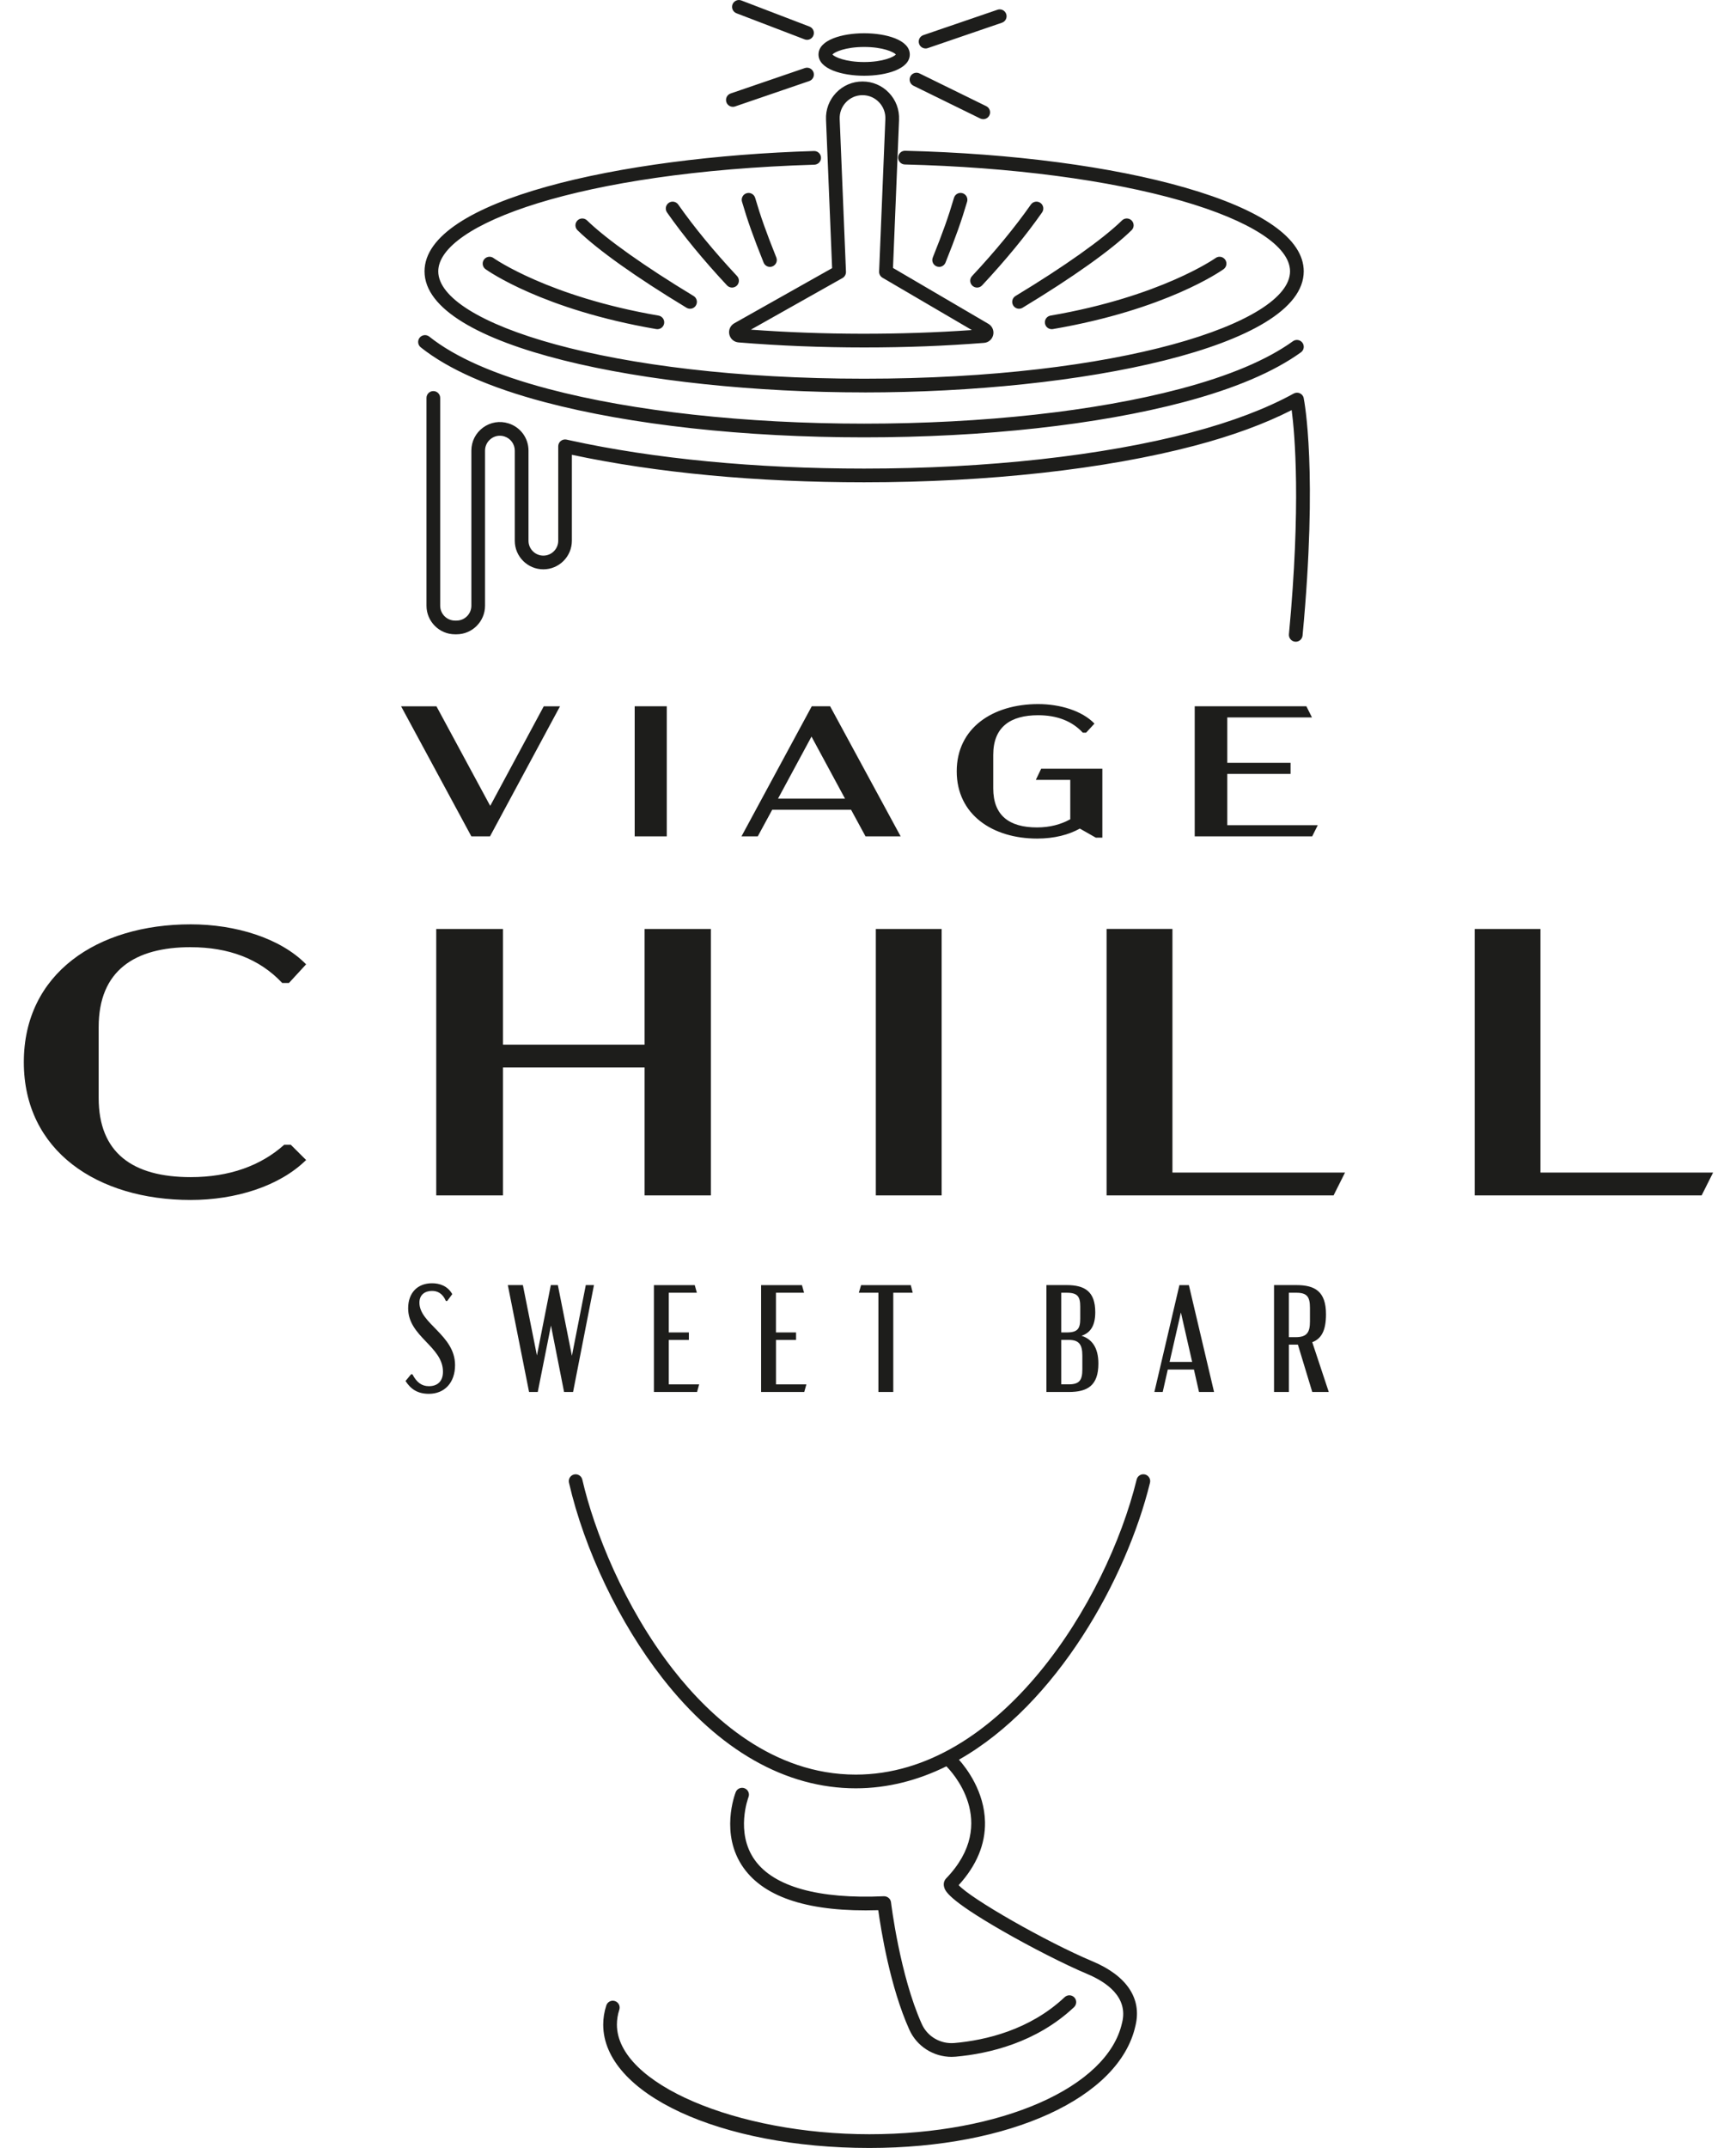<svg width="55" height="68" viewBox="0 0 55 68" fill="none" xmlns="http://www.w3.org/2000/svg">
<g clip-path="url(#clip0_2601_363)">
<path d="M15.531 25.513L13.828 22.361H12.708L14.934 26.478H15.524L17.742 22.361H17.227L15.531 25.513H15.531ZM20.108 26.477H21.125V22.36H20.108V26.477ZM25.718 22.36L23.492 26.477H24.008L24.465 25.636H26.964L27.421 26.477H28.534L26.3 22.36H25.718H25.718ZM24.649 25.284L25.71 23.319L26.772 25.284H24.649ZM32.817 24.69H33.908V25.936C33.613 26.101 33.259 26.195 32.854 26.195C31.969 26.195 31.468 25.813 31.468 24.96V23.896C31.468 23.007 32.021 22.643 32.891 22.643C33.473 22.643 33.959 22.819 34.306 23.196H34.409L34.675 22.908C34.284 22.502 33.584 22.29 32.891 22.29C31.446 22.29 30.311 23.049 30.311 24.419C30.311 25.79 31.446 26.548 32.861 26.548C33.399 26.548 33.871 26.425 34.21 26.231L34.718 26.519H34.925V24.337H32.986L32.817 24.69ZM38.883 26.124V24.501H40.888V24.148H38.883V22.713H41.566L41.389 22.36H37.851V26.477H41.573L41.75 26.124H38.883H38.883Z" fill="#1D1D1B"/>
<path d="M48.805 37.122V29.409H46.721V37.845H53.911L54.274 37.122H48.806H48.805ZM6.042 29.987C7.235 29.987 8.217 30.348 8.942 31.12H9.154L9.698 30.529C8.882 29.697 7.462 29.263 6.042 29.263C3.081 29.263 0.755 30.818 0.755 33.626C0.755 36.434 3.081 37.989 6.042 37.989C7.462 37.989 8.851 37.556 9.698 36.724L9.214 36.242H9.003C8.263 36.904 7.266 37.266 6.042 37.266C4.199 37.266 3.126 36.495 3.126 34.759V32.517C3.126 30.721 4.274 29.986 6.042 29.986V29.987ZM20.422 33.072H15.936V29.409H13.821V37.845H15.936V33.795H20.422V37.845H22.522V29.409H20.422V33.072ZM37.144 29.408H35.059V37.845H42.25L42.613 37.122H37.145V29.408H37.144ZM27.748 37.845H29.833V29.409H27.748V37.845Z" fill="#1D1D1B"/>
<path d="M18.119 42.922L17.674 40.684H17.451L17.011 42.912L16.566 40.684H16.089L16.762 44.068H17.037L17.456 41.965L17.871 44.068H18.156L18.818 40.684H18.559L18.119 42.922H18.119ZM21.188 42.42H21.825V42.183H21.188V40.926H22.078L22.011 40.685H20.717V44.068H22.084L22.151 43.827H21.188V42.42H21.188ZM13.687 40.868C13.852 40.868 14.018 40.936 14.127 41.187H14.168L14.329 40.97C14.179 40.704 13.92 40.626 13.687 40.626C13.221 40.626 12.931 40.936 12.931 41.419C12.931 42.318 14.034 42.623 14.034 43.425C14.034 43.749 13.842 43.884 13.588 43.884C13.361 43.884 13.2 43.764 13.066 43.507H13.024L12.848 43.72C13.014 43.981 13.236 44.126 13.588 44.126C14.085 44.126 14.417 43.773 14.417 43.217C14.417 42.265 13.288 41.907 13.288 41.24C13.288 40.98 13.474 40.868 13.687 40.868ZM24.584 42.42H25.221V42.183H24.584V40.926H25.475L25.407 40.685H24.113V44.068H25.48L25.548 43.827H24.585V42.42H24.584ZM34.265 42.289C34.54 42.197 34.7 41.98 34.7 41.544C34.7 40.887 34.369 40.684 33.799 40.684H33.152V44.068H33.862C34.457 44.068 34.799 43.864 34.799 43.168C34.799 42.666 34.597 42.395 34.265 42.288V42.289ZM33.623 40.926H33.794C34.147 40.926 34.224 41.052 34.224 41.371V41.743C34.224 42.062 34.146 42.183 33.794 42.183H33.623V40.927V40.926ZM34.291 43.352C34.291 43.7 34.193 43.826 33.861 43.826H33.623V42.419H33.861C34.193 42.419 34.291 42.574 34.291 42.922V43.352V43.352ZM41.575 42.492C41.865 42.381 42.01 42.125 42.01 41.607C42.01 40.882 41.658 40.684 41.073 40.684H40.364V44.068H40.835V42.569H41.12L41.575 44.068H42.098L41.575 42.492V42.492ZM41.502 41.835C41.502 42.178 41.409 42.333 41.047 42.333H40.834V40.926H41.067C41.409 40.926 41.502 41.052 41.502 41.405V41.835ZM37.366 40.685L36.573 44.068H36.837L36.998 43.357H37.826L37.987 44.068H38.464L37.666 40.685H37.366ZM37.055 43.116L37.413 41.55L37.77 43.116H37.055ZM27.281 40.685L27.209 40.926H27.83V44.068H28.301V40.926H28.917L28.855 40.685H27.28H27.281Z" fill="#1D1D1B"/>
<path d="M33.107 10.241C33.126 10.347 33.217 10.421 33.321 10.421C33.333 10.421 33.345 10.42 33.358 10.418C36.956 9.801 38.693 8.573 38.765 8.522C38.863 8.452 38.885 8.316 38.815 8.219C38.745 8.122 38.609 8.099 38.512 8.169C38.495 8.181 36.774 9.392 33.284 9.991C33.166 10.011 33.086 10.123 33.107 10.241H33.107ZM32.962 6.423C32.864 6.354 32.729 6.378 32.66 6.476C32.158 7.191 31.531 7.953 30.797 8.739C30.715 8.826 30.72 8.964 30.808 9.046C30.85 9.084 30.902 9.104 30.956 9.104C31.014 9.104 31.072 9.081 31.115 9.035C31.863 8.234 32.502 7.457 33.015 6.725C33.084 6.627 33.06 6.492 32.962 6.423V6.423ZM35.548 6.978C34.94 7.571 33.71 8.443 32.173 9.371C32.071 9.433 32.038 9.567 32.1 9.669C32.141 9.737 32.212 9.774 32.285 9.774C32.323 9.774 32.362 9.764 32.397 9.743C33.983 8.784 35.21 7.913 35.85 7.289C35.936 7.206 35.938 7.068 35.854 6.982C35.771 6.896 35.633 6.894 35.547 6.978H35.548ZM29.754 8.449C29.841 8.449 29.922 8.397 29.956 8.312C30.283 7.496 30.462 6.992 30.64 6.386C30.674 6.271 30.609 6.15 30.493 6.116C30.379 6.082 30.258 6.148 30.224 6.263C30.05 6.855 29.875 7.349 29.553 8.151C29.508 8.262 29.562 8.388 29.673 8.433C29.7 8.443 29.727 8.448 29.754 8.448L29.754 8.449ZM29.324 1.535C29.347 1.535 29.37 1.531 29.394 1.523L31.744 0.719C31.857 0.68 31.918 0.557 31.879 0.444C31.84 0.33 31.717 0.27 31.604 0.308L29.254 1.112C29.14 1.151 29.08 1.274 29.119 1.387C29.149 1.478 29.234 1.534 29.324 1.534V1.535ZM28.483 3.792C28.498 3.473 28.385 3.169 28.164 2.938C27.944 2.707 27.646 2.58 27.326 2.58C27.007 2.58 26.709 2.707 26.489 2.938C26.268 3.17 26.155 3.473 26.17 3.791L26.363 8.489L23.264 10.234C23.139 10.305 23.075 10.446 23.106 10.586C23.137 10.726 23.253 10.828 23.396 10.84C24.688 10.946 26.029 11 27.379 11C28.729 11 29.943 10.951 31.176 10.855C31.318 10.844 31.434 10.744 31.466 10.605C31.498 10.466 31.437 10.324 31.314 10.252L28.292 8.483L28.484 3.792L28.483 3.792ZM30.79 10.449C28.508 10.609 26.071 10.605 23.79 10.436L26.691 8.803C26.762 8.763 26.805 8.686 26.802 8.604L26.603 3.772C26.594 3.572 26.665 3.383 26.802 3.238C26.94 3.093 27.126 3.013 27.326 3.013C27.527 3.013 27.712 3.093 27.851 3.238C27.988 3.383 28.059 3.572 28.05 3.773L27.852 8.596C27.849 8.676 27.89 8.752 27.959 8.792L30.79 10.449V10.449ZM28.94 2.714L31.055 3.751C31.086 3.766 31.119 3.773 31.151 3.773C31.231 3.773 31.308 3.728 31.346 3.652C31.399 3.544 31.354 3.414 31.246 3.361L29.131 2.324C29.024 2.272 28.894 2.316 28.841 2.423C28.788 2.531 28.833 2.661 28.94 2.714ZM27.378 2.398C28.074 2.398 28.824 2.187 28.824 1.725C28.824 1.263 28.074 1.053 27.378 1.053C26.682 1.053 25.932 1.263 25.932 1.725C25.932 2.187 26.682 2.398 27.378 2.398ZM27.378 1.487C27.971 1.487 28.317 1.647 28.383 1.725C28.317 1.804 27.971 1.964 27.378 1.964C26.785 1.964 26.439 1.804 26.373 1.725C26.439 1.647 26.785 1.487 27.378 1.487ZM21.863 9.774C21.936 9.774 22.008 9.737 22.048 9.669C22.11 9.567 22.077 9.433 21.975 9.371C20.439 8.443 19.209 7.571 18.599 6.978C18.514 6.895 18.376 6.896 18.293 6.982C18.209 7.068 18.211 7.205 18.297 7.289C18.937 7.913 20.164 8.784 21.75 9.743C21.785 9.764 21.824 9.774 21.862 9.774H21.863ZM36.274 46.679C36.157 46.651 36.04 46.722 36.012 46.839C35.059 50.718 31.669 56.181 27.112 56.181C24.478 56.181 22.514 54.375 21.33 52.86C19.768 50.861 18.817 48.441 18.449 46.842C18.422 46.725 18.305 46.653 18.189 46.679C18.072 46.706 17.999 46.822 18.026 46.939C18.517 49.069 19.624 51.382 20.988 53.127C22.771 55.409 24.889 56.615 27.112 56.615C28.129 56.615 29.09 56.359 29.983 55.919C30.098 56.032 31.706 57.678 29.972 59.471C29.966 59.478 29.959 59.486 29.954 59.493C29.902 59.563 29.887 59.652 29.912 59.741C29.943 59.857 30.018 60.127 31.746 61.121C32.664 61.649 33.749 62.2 34.446 62.493C35.057 62.749 35.745 63.223 35.553 64.024L35.547 64.047C35.089 66.086 31.723 67.566 27.544 67.566C23.364 67.566 19.545 65.977 19.545 64.095C19.545 63.938 19.57 63.779 19.621 63.624C19.658 63.51 19.596 63.387 19.482 63.35C19.368 63.313 19.246 63.375 19.209 63.489C19.144 63.688 19.111 63.892 19.111 64.095C19.111 66.285 22.815 68.001 27.544 68.001C31.996 68.001 35.461 66.414 35.971 64.142L35.975 64.125C36.181 63.269 35.697 62.548 34.614 62.093C33.139 61.473 30.759 60.11 30.373 59.68C30.939 59.059 31.219 58.389 31.207 57.685C31.189 56.715 30.619 55.975 30.381 55.709C33.483 53.95 35.689 49.978 36.434 46.942C36.463 46.826 36.392 46.708 36.275 46.679H36.274ZM27.378 13.846C31.177 13.846 34.769 13.451 37.491 12.733C39.098 12.309 40.351 11.778 41.215 11.155C41.313 11.086 41.335 10.95 41.265 10.852C41.195 10.755 41.059 10.733 40.962 10.803C40.141 11.395 38.936 11.903 37.38 12.313C34.693 13.022 31.141 13.412 27.378 13.412C23.615 13.412 20.063 13.022 17.376 12.313C15.693 11.869 14.422 11.312 13.6 10.656C13.507 10.582 13.37 10.597 13.295 10.691C13.22 10.785 13.236 10.921 13.33 10.996C14.199 11.689 15.523 12.274 17.265 12.733C19.987 13.451 23.579 13.846 27.378 13.846ZM23.591 56.614C23.479 56.57 23.353 56.625 23.309 56.736C23.288 56.79 22.796 58.067 23.559 59.136C24.24 60.091 25.673 60.539 27.825 60.473C27.908 61.077 28.199 62.905 28.811 64.259C29.048 64.784 29.574 65.117 30.148 65.117C30.192 65.117 30.237 65.115 30.281 65.111C31.331 65.016 32.833 64.668 34.028 63.543C34.115 63.46 34.119 63.323 34.038 63.236C33.955 63.148 33.818 63.145 33.73 63.227C32.626 64.267 31.224 64.591 30.242 64.678C29.801 64.718 29.385 64.477 29.206 64.081C28.508 62.533 28.232 60.247 28.229 60.224C28.216 60.111 28.116 60.03 28.004 60.032C25.933 60.126 24.518 59.73 23.915 58.888C23.287 58.013 23.709 56.907 23.713 56.895C23.757 56.784 23.702 56.658 23.591 56.614ZM27.378 12.424C34.224 12.424 41.305 10.99 41.305 8.59C41.305 7.564 40.007 6.648 37.553 5.941C35.231 5.272 32.08 4.857 28.678 4.773C28.558 4.77 28.459 4.865 28.456 4.985C28.453 5.105 28.548 5.205 28.667 5.207C32.032 5.29 35.145 5.699 37.432 6.357C39.618 6.987 40.871 7.8 40.871 8.59C40.871 10.231 35.449 11.989 27.378 11.989C19.306 11.989 13.885 10.231 13.885 8.59C13.885 7.108 18.342 5.441 25.8 5.214C25.92 5.211 26.015 5.111 26.011 4.991C26.007 4.871 25.908 4.777 25.787 4.781C19.656 4.967 13.45 6.335 13.45 8.59C13.45 10.989 20.532 12.423 27.378 12.423V12.424ZM41.306 12.606C41.292 12.538 41.247 12.481 41.185 12.452C41.122 12.423 41.049 12.425 40.989 12.458C40.117 12.938 39.025 13.352 37.743 13.69C34.941 14.429 31.26 14.835 27.378 14.835C23.945 14.835 20.717 14.525 18.045 13.938L17.95 13.917C17.885 13.903 17.818 13.919 17.767 13.96C17.716 14 17.686 14.063 17.686 14.129V17.119C17.686 17.379 17.475 17.59 17.215 17.59C16.955 17.59 16.744 17.379 16.744 17.119V14.266C16.744 13.87 16.49 13.523 16.112 13.404C15.834 13.316 15.54 13.364 15.304 13.536C15.069 13.709 14.934 13.975 14.934 14.266V19.176C14.934 19.435 14.723 19.647 14.463 19.647H14.417C14.158 19.647 13.946 19.436 13.946 19.176V12.598C13.946 12.478 13.849 12.381 13.729 12.381C13.609 12.381 13.512 12.478 13.512 12.598V19.176C13.512 19.675 13.918 20.081 14.416 20.081H14.463C14.961 20.081 15.367 19.675 15.367 19.176V14.266C15.367 14.115 15.438 13.976 15.56 13.886C15.682 13.796 15.835 13.771 15.98 13.817C16.177 13.88 16.309 14.06 16.309 14.266V17.119C16.309 17.618 16.715 18.024 17.214 18.024C17.713 18.024 18.118 17.618 18.118 17.119V14.398C20.788 14.968 23.984 15.269 27.376 15.269C31.295 15.269 35.015 14.857 37.852 14.109C39.038 13.796 40.07 13.418 40.923 12.983C41.022 13.738 41.221 15.991 40.836 20.079C40.825 20.198 40.913 20.304 41.032 20.315C41.039 20.316 41.045 20.316 41.052 20.316C41.163 20.316 41.257 20.232 41.268 20.119C41.757 14.931 41.323 12.698 41.304 12.606H41.306ZM24.394 8.449C24.421 8.449 24.448 8.444 24.474 8.433C24.586 8.389 24.64 8.263 24.595 8.151C24.273 7.348 24.098 6.854 23.925 6.264C23.891 6.149 23.77 6.083 23.655 6.117C23.54 6.151 23.474 6.271 23.508 6.386C23.686 6.992 23.865 7.496 24.193 8.313C24.227 8.398 24.308 8.449 24.394 8.449L24.394 8.449ZM23.218 3.382C23.242 3.382 23.265 3.378 23.289 3.37L25.639 2.566C25.752 2.527 25.812 2.404 25.774 2.291C25.735 2.177 25.612 2.116 25.498 2.155L23.149 2.959C23.035 2.998 22.975 3.121 23.013 3.234C23.044 3.325 23.128 3.381 23.218 3.381V3.382ZM23.192 9.104C23.245 9.104 23.299 9.084 23.341 9.046C23.428 8.964 23.433 8.826 23.351 8.739C22.617 7.953 21.99 7.192 21.488 6.476C21.419 6.378 21.284 6.354 21.186 6.423C21.088 6.492 21.064 6.627 21.133 6.726C21.646 7.458 22.286 8.235 23.034 9.036C23.077 9.081 23.135 9.104 23.192 9.104V9.104ZM15.636 8.169C15.539 8.099 15.403 8.121 15.333 8.219C15.263 8.316 15.285 8.452 15.383 8.522C15.455 8.573 17.192 9.801 20.79 10.418C20.803 10.42 20.815 10.421 20.827 10.421C20.931 10.421 21.023 10.347 21.041 10.241C21.061 10.123 20.982 10.011 20.863 9.991C17.381 9.393 15.66 8.186 15.636 8.17L15.636 8.169ZM23.333 0.42L25.491 1.246C25.517 1.256 25.543 1.261 25.568 1.261C25.656 1.261 25.738 1.208 25.771 1.121C25.814 1.01 25.758 0.884 25.646 0.841L23.488 0.015C23.376 -0.028 23.25 0.028 23.207 0.14C23.165 0.252 23.221 0.377 23.333 0.42V0.42Z" fill="#1D1D1B"/>
</g>
<defs>
<clipPath id="clip0_2601_363">
<rect width="53.519" height="68" fill="white" transform="translate(0.755)"/>
</clipPath>
</defs>
</svg>
